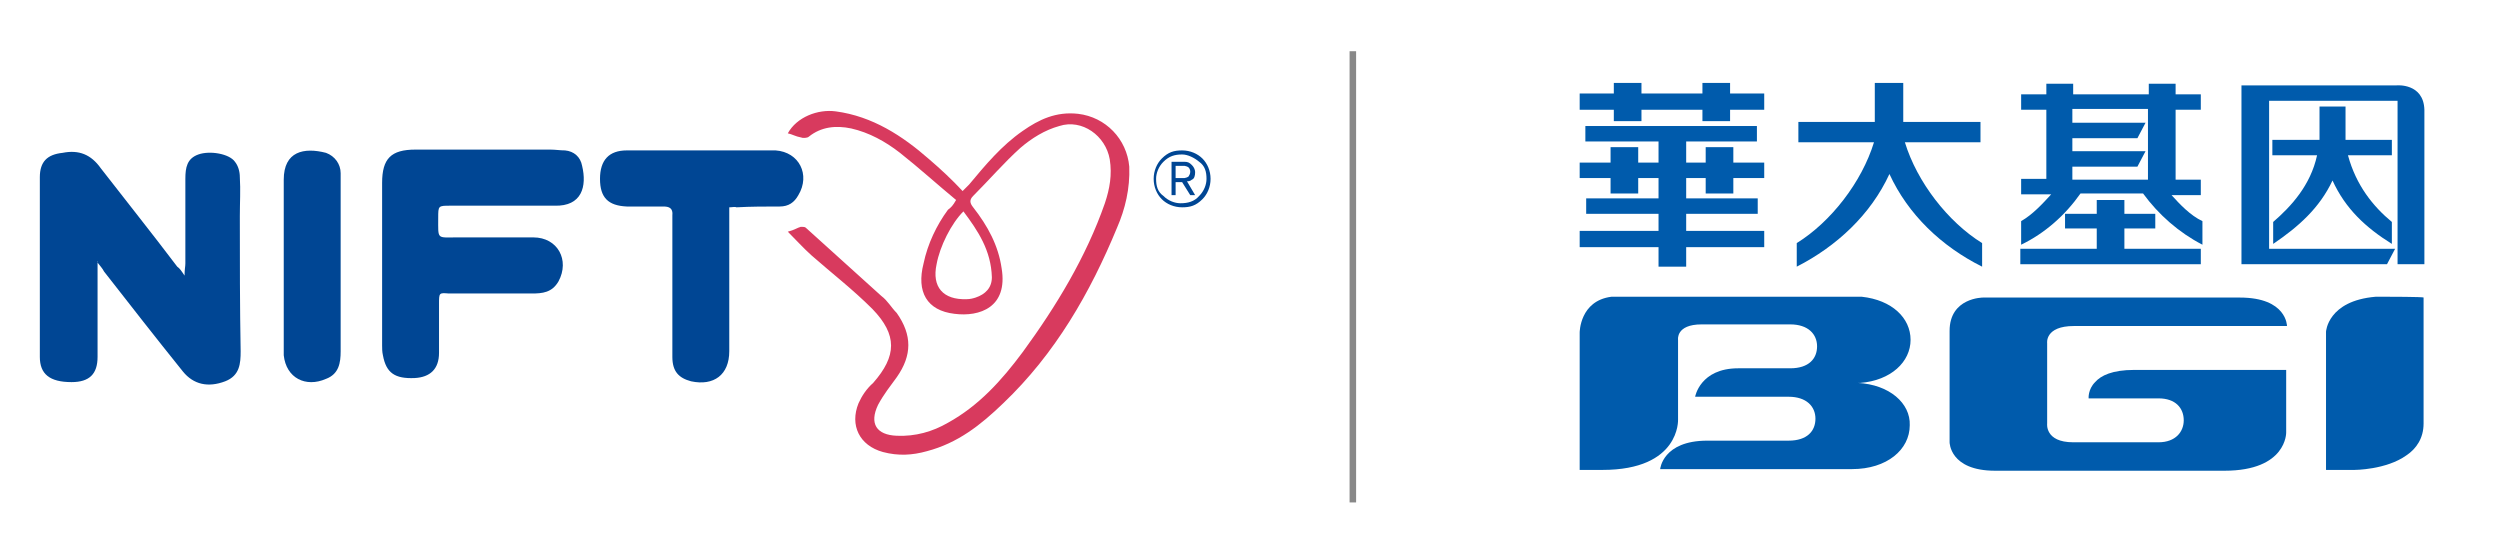 <svg xmlns="http://www.w3.org/2000/svg" xmlns:xlink="http://www.w3.org/1999/xlink" id="&#x5716;&#x5C64;_1" x="0px" y="0px" viewBox="0 0 307.5 68.2" style="enable-background:new 0 0 307.5 68.2;" xml:space="preserve"><style type="text/css">	.st0{fill-rule:evenodd;clip-rule:evenodd;fill:#004694;}	.st1{fill-rule:evenodd;clip-rule:evenodd;fill:#D83A5E;}	.st2{fill:#004694;}	.st3{fill:#005BAC;}	.st4{fill:none;stroke:#888888;stroke-width:0.802;stroke-miterlimit:10;}</style><g>	<g>		<path class="st0" d="M12,32.2v2.3c0,3.1,0,6.3,0,9.4C12,46,11,47,8.8,47c-2.7,0-3.9-1-3.9-3.1c0-7.4,0-14.7,0-22.1   c0-1.9,0.9-2.8,2.8-3c2-0.4,3.5,0.2,4.7,1.9c3.1,4,6.3,8,9.4,12.1c0.3,0.2,0.5,0.5,0.9,1.1c0-0.8,0.1-1.1,0.1-1.5   c0-3.5,0-6.9,0-10.4c0-1.4,0.2-2.5,1.6-3c1.4-0.5,3.8-0.1,4.5,0.9c0.4,0.5,0.6,1.2,0.6,1.9c0.1,1.6,0,3.1,0,4.8   c0,5.5,0,11.1,0.1,16.6c0,1.5-0.1,3-1.9,3.7c-2.1,0.8-3.9,0.4-5.2-1.2c-3.3-4.1-6.5-8.2-9.7-12.3c-0.2-0.4-0.5-0.7-0.8-1.1   C12.1,32.1,12,32.1,12,32.2"></path>		<path class="st0" d="M47,32.7c0-3.4,0-6.8,0-10.2c0-3,1.1-4.1,4.1-4.1c5.5,0,11.1,0,16.6,0c0.6,0,1.2,0.1,1.8,0.1   c1.1,0.1,1.9,0.8,2.1,1.9c0.6,2.5,0,5-3.4,4.9c-4.3,0-8.5,0-12.8,0c-1.5,0-1.5,0-1.5,1.5c0,2.7-0.2,2.4,2.3,2.4c3.1,0,6.3,0,9.4,0   c3,0,4.5,2.8,3.1,5.4c-0.8,1.4-2,1.5-3.3,1.5c-3.4,0-6.8,0-10.2,0C54,36,54,36,54,37.4c0,2,0,4,0,6s-1.1,3-3,3.1   c-2.4,0.1-3.5-0.6-3.9-2.8c-0.1-0.4-0.1-0.9-0.1-1.2C47,39.5,47,36.1,47,32.7"></path>		<path class="st1" d="M117.6,24.6c-2.3-1.9-4.5-3.9-6.9-5.8c-1.8-1.4-3.8-2.5-6-3c-1.9-0.4-3.7-0.2-5.2,1c-0.2,0.2-0.8,0.2-1,0.1   c-0.6-0.1-1.1-0.4-1.6-0.5c1.1-2,3.7-3,5.9-2.7c4.5,0.6,8.2,3,11.5,5.9c1.4,1.2,2.8,2.5,4.1,3.9c0.2-0.2,0.5-0.5,0.8-0.8   c2-2.4,4-4.8,6.6-6.6c2-1.4,4.1-2.4,6.8-2.1c3.4,0.4,6,3.1,6.3,6.5c0.1,2.7-0.5,5.2-1.5,7.5c-3.3,8-7.6,15.5-14,21.6   c-2.8,2.7-5.6,4.9-9.4,5.9c-1.8,0.5-3.5,0.6-5.4,0.1c-2.9-0.8-4.1-3.3-3-6c0.4-0.9,1-1.8,1.8-2.5c2.9-3.3,3-5.9-0.1-9.1   c-2.4-2.4-5-4.4-7.5-6.6c-1-0.9-1.9-1.9-2.9-2.9c0.8-0.2,1.2-0.5,1.6-0.6c0.2,0,0.5,0,0.6,0.1c3.1,2.8,6.2,5.6,9.3,8.4   c0.8,0.6,1.2,1.4,1.9,2.1c1.9,2.7,1.9,5.2,0,7.9c-0.8,1.1-1.6,2.1-2.3,3.4c-1.1,2.3-0.2,3.7,2.3,3.8c2.3,0.1,4.4-0.5,6.3-1.6   c3.8-2.1,6.6-5.2,9.2-8.7c4.1-5.6,7.8-11.7,10.1-18.3c0.6-1.8,0.9-3.5,0.6-5.4c-0.5-2.9-3.4-5-6.2-4.1c-1.8,0.5-3.4,1.5-4.8,2.7   c-2,1.8-3.8,3.9-5.8,5.9c-0.5,0.5-0.4,0.9,0,1.4c1.8,2.3,3.1,4.7,3.5,7.5c0.8,4.8-2.7,6-5.8,5.6c-3.4-0.4-4.7-2.7-3.8-6.2   c0.5-2.4,1.6-4.7,3-6.6C117,25.5,117.2,25.3,117.6,24.6 M118.5,26c-1.5,1.5-2.9,4.3-3.3,6.5c-0.6,2.8,0.8,4.4,3.7,4.3   c0.4,0,0.8-0.1,1.1-0.2c1.2-0.4,2-1.2,2-2.5C121.9,30.8,120.3,28.4,118.5,26"></path>		<path class="st0" d="M89.7,25.5v6c0,3.9,0,7.8,0,11.7c0,2.9-1.9,4.3-4.7,3.7c-1.5-0.4-2.3-1.2-2.3-3c0-5,0-10.1,0-15.1   c0-0.8,0-1.5,0-2.3c0.1-0.9-0.4-1.1-1.1-1.1c-1.5,0-3,0-4.5,0c-2.3-0.1-3.3-1.1-3.3-3.4s1.1-3.5,3.3-3.5c2.4,0,4.8,0,7.2,0   c3.4,0,6.8,0,10.2,0c0.2,0,0.6,0,0.9,0c2.9,0.2,4.3,3,2.8,5.5c-0.5,0.9-1.2,1.4-2.3,1.4c-1.8,0-3.5,0-5.3,0.1   C90.4,25.4,90.1,25.5,89.7,25.5"></path>		<path class="st0" d="M41.9,32.7c0,3.5,0,7,0,10.5c0,1.4-0.2,2.8-1.8,3.4c-2.5,1.1-4.9-0.1-5.2-2.9c0-0.4,0-0.8,0-1.1   c0-6.5,0-13.2,0-19.7c0-0.2,0-0.5,0-0.8c0-3.5,2.5-4,5.2-3.3c1.1,0.4,1.8,1.4,1.8,2.5c0,3,0,6.2,0,9.2   C41.9,31.3,41.9,32.1,41.9,32.7L41.9,32.7z"></path>		<g>			<path class="st2" d="M148.9,22c0,1-0.4,1.9-1,2.5c-0.8,0.8-1.5,1-2.5,1s-1.9-0.4-2.5-1c-0.6-0.6-1-1.5-1-2.5s0.4-1.9,1-2.5    c0.8-0.8,1.5-1,2.5-1s1.9,0.4,2.5,1C148.5,20.1,148.9,21,148.9,22z M147.5,24.1c0.6-0.6,0.9-1.4,0.9-2.1c0-0.9-0.2-1.6-0.9-2.1    c-0.6-0.5-1.4-0.9-2.1-0.9c-0.9,0-1.6,0.2-2.3,0.9c-0.6,0.6-0.9,1.4-0.9,2.1c0,0.9,0.2,1.6,0.9,2.1c0.6,0.6,1.4,0.9,2.1,0.9    C146.1,25,146.9,24.8,147.5,24.1z M147,24h-0.6l-1-1.6h-0.8V24h-0.5v-4.1h1.6c0.4,0,0.6,0.1,0.9,0.4c0.2,0.2,0.4,0.5,0.4,0.9    c0,0.4-0.1,0.8-0.4,0.9c-0.2,0.2-0.5,0.2-0.6,0.2L147,24z M146.4,21.1c0-0.2-0.1-0.4-0.2-0.5c-0.1-0.1-0.4-0.2-0.5-0.2h-1.1v1.5    h1.1c0.1,0,0.4-0.1,0.5-0.2C146.3,21.5,146.4,21.4,146.4,21.1z"></path>		</g>	</g>	<g>		<path class="st3" d="M228.5,47.1c0.1,0,0.2,0,0.3,0c3.8-0.3,6.2-2.6,6.2-5.3c0-2.7-2.3-4.9-6-5.3c-0.4,0-0.7,0-1.1,0h-28.8   c-0.3,0-0.6,0-0.9,0c-3.9,0.5-3.9,4.4-3.9,4.4v16.9h0.1h2.7c9.6,0,9.3-6.2,9.3-6.2v-9.8c0,0-0.3-1.9,2.9-1.9c4,0,10.9,0,10.9,0   c2.2,0,3.3,1.2,3.3,2.7c0,1.5-1,2.7-3.3,2.7l0,0l0,0c0,0-2.6,0-6.4,0c-4.7,0-5.3,3.5-5.3,3.5H220c2.2,0,3.3,1.2,3.3,2.7   c0,1.5-1,2.7-3.3,2.7c-0.1,0-4.5,0-10,0c-5.5,0-5.8,3.5-5.8,3.5h23.6l0,0c4.3,0,7.1-2.4,7.1-5.4C235,49.6,232.4,47.3,228.5,47.1   c-0.3,0-0.4,0-0.6,0l0,0C228.1,47.2,228.3,47.2,228.5,47.1"></path>		<path class="st3" d="M293.5,36.5c-0.5,0-0.9,0-1.3,0c-5.9,0.5-6.1,4.3-6.1,4.3v17h3.5c0,0,3.9,0,6.4-1.8c1.2-0.8,2.1-2.1,2.1-3.9   V36.6v0C298.1,36.5,293.5,36.5,293.5,36.5z"></path>		<path class="st3" d="M255.1,40.1h26.2c0,0,0-3.5-5.8-3.5h-31.6c0,0-4.1,0-4.1,4.1v13.7c0,0,0,3.5,5.6,3.5h28.2   c7.7,0,7.6-4.7,7.6-4.7v-7.7h-18.7c-2.7,0-4.1,0.7-4.8,1.5c-0.9,0.9-0.8,2-0.8,2h8.6l0,0c2.1,0,3.1,1.2,3.1,2.7   c0,1.4-1,2.7-3.1,2.7c0,0-7,0-10.5,0c-3.5,0-3.2-2.3-3.2-2.3v-5.5v-4.4C251.8,42.2,251.5,40.1,255.1,40.1"></path>		<path class="st3" d="M234.3,17.5h9.3v-2.5h-9.5v-4.8h-3.5v4.8h-9.4v2.5h9.3c-1.5,4.9-5.3,9.8-9.5,12.4v2.9   c4.9-2.5,9.1-6.4,11.4-11.4c2.3,5,6.4,8.9,11.4,11.4v-2.9C239.6,27.3,235.8,22.4,234.3,17.5"></path>		<path class="st3" d="M267.1,24h3.6v-1.9h-3.1v-8.6h3.1v-1.9h-3.1v-1.3h-3.3v1.3h-9.3v-1.3h-3.3v1.3h-3.1v1.9h3.1V22h-3.1v1.9h3.7   c-1.1,1.2-2.3,2.5-3.7,3.3v2.9c2.9-1.4,5.4-3.6,7.3-6.3h7.7c1.9,2.6,4.4,4.8,7.3,6.3v-2.9C269.4,26.5,268.1,25.1,267.1,24    M264.2,22.1h-9.3v-1.6h8l1-1.9h-9V17h8l1-1.9h-9v-1.7h9.3L264.2,22.1L264.2,22.1z"></path>		<polygon class="st3" points="261.3,28.1 265.1,28.1 265.1,26.3 261.3,26.3 261.3,24.6 257.9,24.6 257.9,26.3 254,26.3 254,28.1    257.9,28.1 257.9,30.6 248.5,30.6 248.5,32.5 270.7,32.5 270.7,30.6 261.3,30.6   "></polygon>		<path class="st3" d="M294.2,17.2h-5.7v-4.1h-3.2v4.1h-5.8v1.9h5.5c-0.8,3.7-3.2,6.3-5.4,8.2V30c3.1-2.1,5.7-4.4,7.3-7.8   c1.6,3.5,4.1,5.8,7.3,7.8v-2.7c-2.3-1.9-4.4-4.5-5.4-8.2h5.4L294.2,17.2L294.2,17.2z"></path>		<path class="st3" d="M294.8,10.5H279h-3.3h0v22l0,0h17.9l1-1.9h-15.5V12.4h15.8v20.1h3.3V13.5C298.1,10.2,294.8,10.5,294.8,10.5"></path>		<polygon class="st3" points="212.8,11.5 212.8,10.2 209.4,10.2 209.4,11.5 201.9,11.5 201.9,10.2 198.5,10.2 198.5,11.5    194.3,11.5 194.3,13.5 198.5,13.5 198.5,14.9 201.9,14.9 201.9,13.5 209.4,13.5 209.4,14.9 212.8,14.9 212.8,13.5 217,13.5    217,11.5   "></polygon>		<polygon class="st3" points="213.2,18.1 209.8,18.1 209.8,20 207.4,20 207.4,17.4 216.1,17.4 216.1,15.5 195,15.5 195,17.4    204,17.4 204,20 201.5,20 201.5,18.1 198.1,18.1 198.1,20 194.3,20 194.3,21.9 198.1,21.9 198.1,23.8 201.5,23.8 201.5,21.9    204,21.9 204,24.4 195.1,24.4 195.1,26.3 204,26.3 204,28.4 194.3,28.4 194.3,30.4 204,30.4 204,32.8 207.4,32.8 207.4,30.4    217,30.4 217,28.4 207.4,28.4 207.4,26.3 216.2,26.3 216.2,24.4 207.4,24.4 207.4,21.9 209.8,21.9 209.8,23.8 213.2,23.8    213.2,21.9 217,21.9 217,20 213.2,20   "></polygon>	</g>	<line class="st4" x1="166.4" y1="6.3" x2="166.4" y2="61.8"></line></g></svg>
